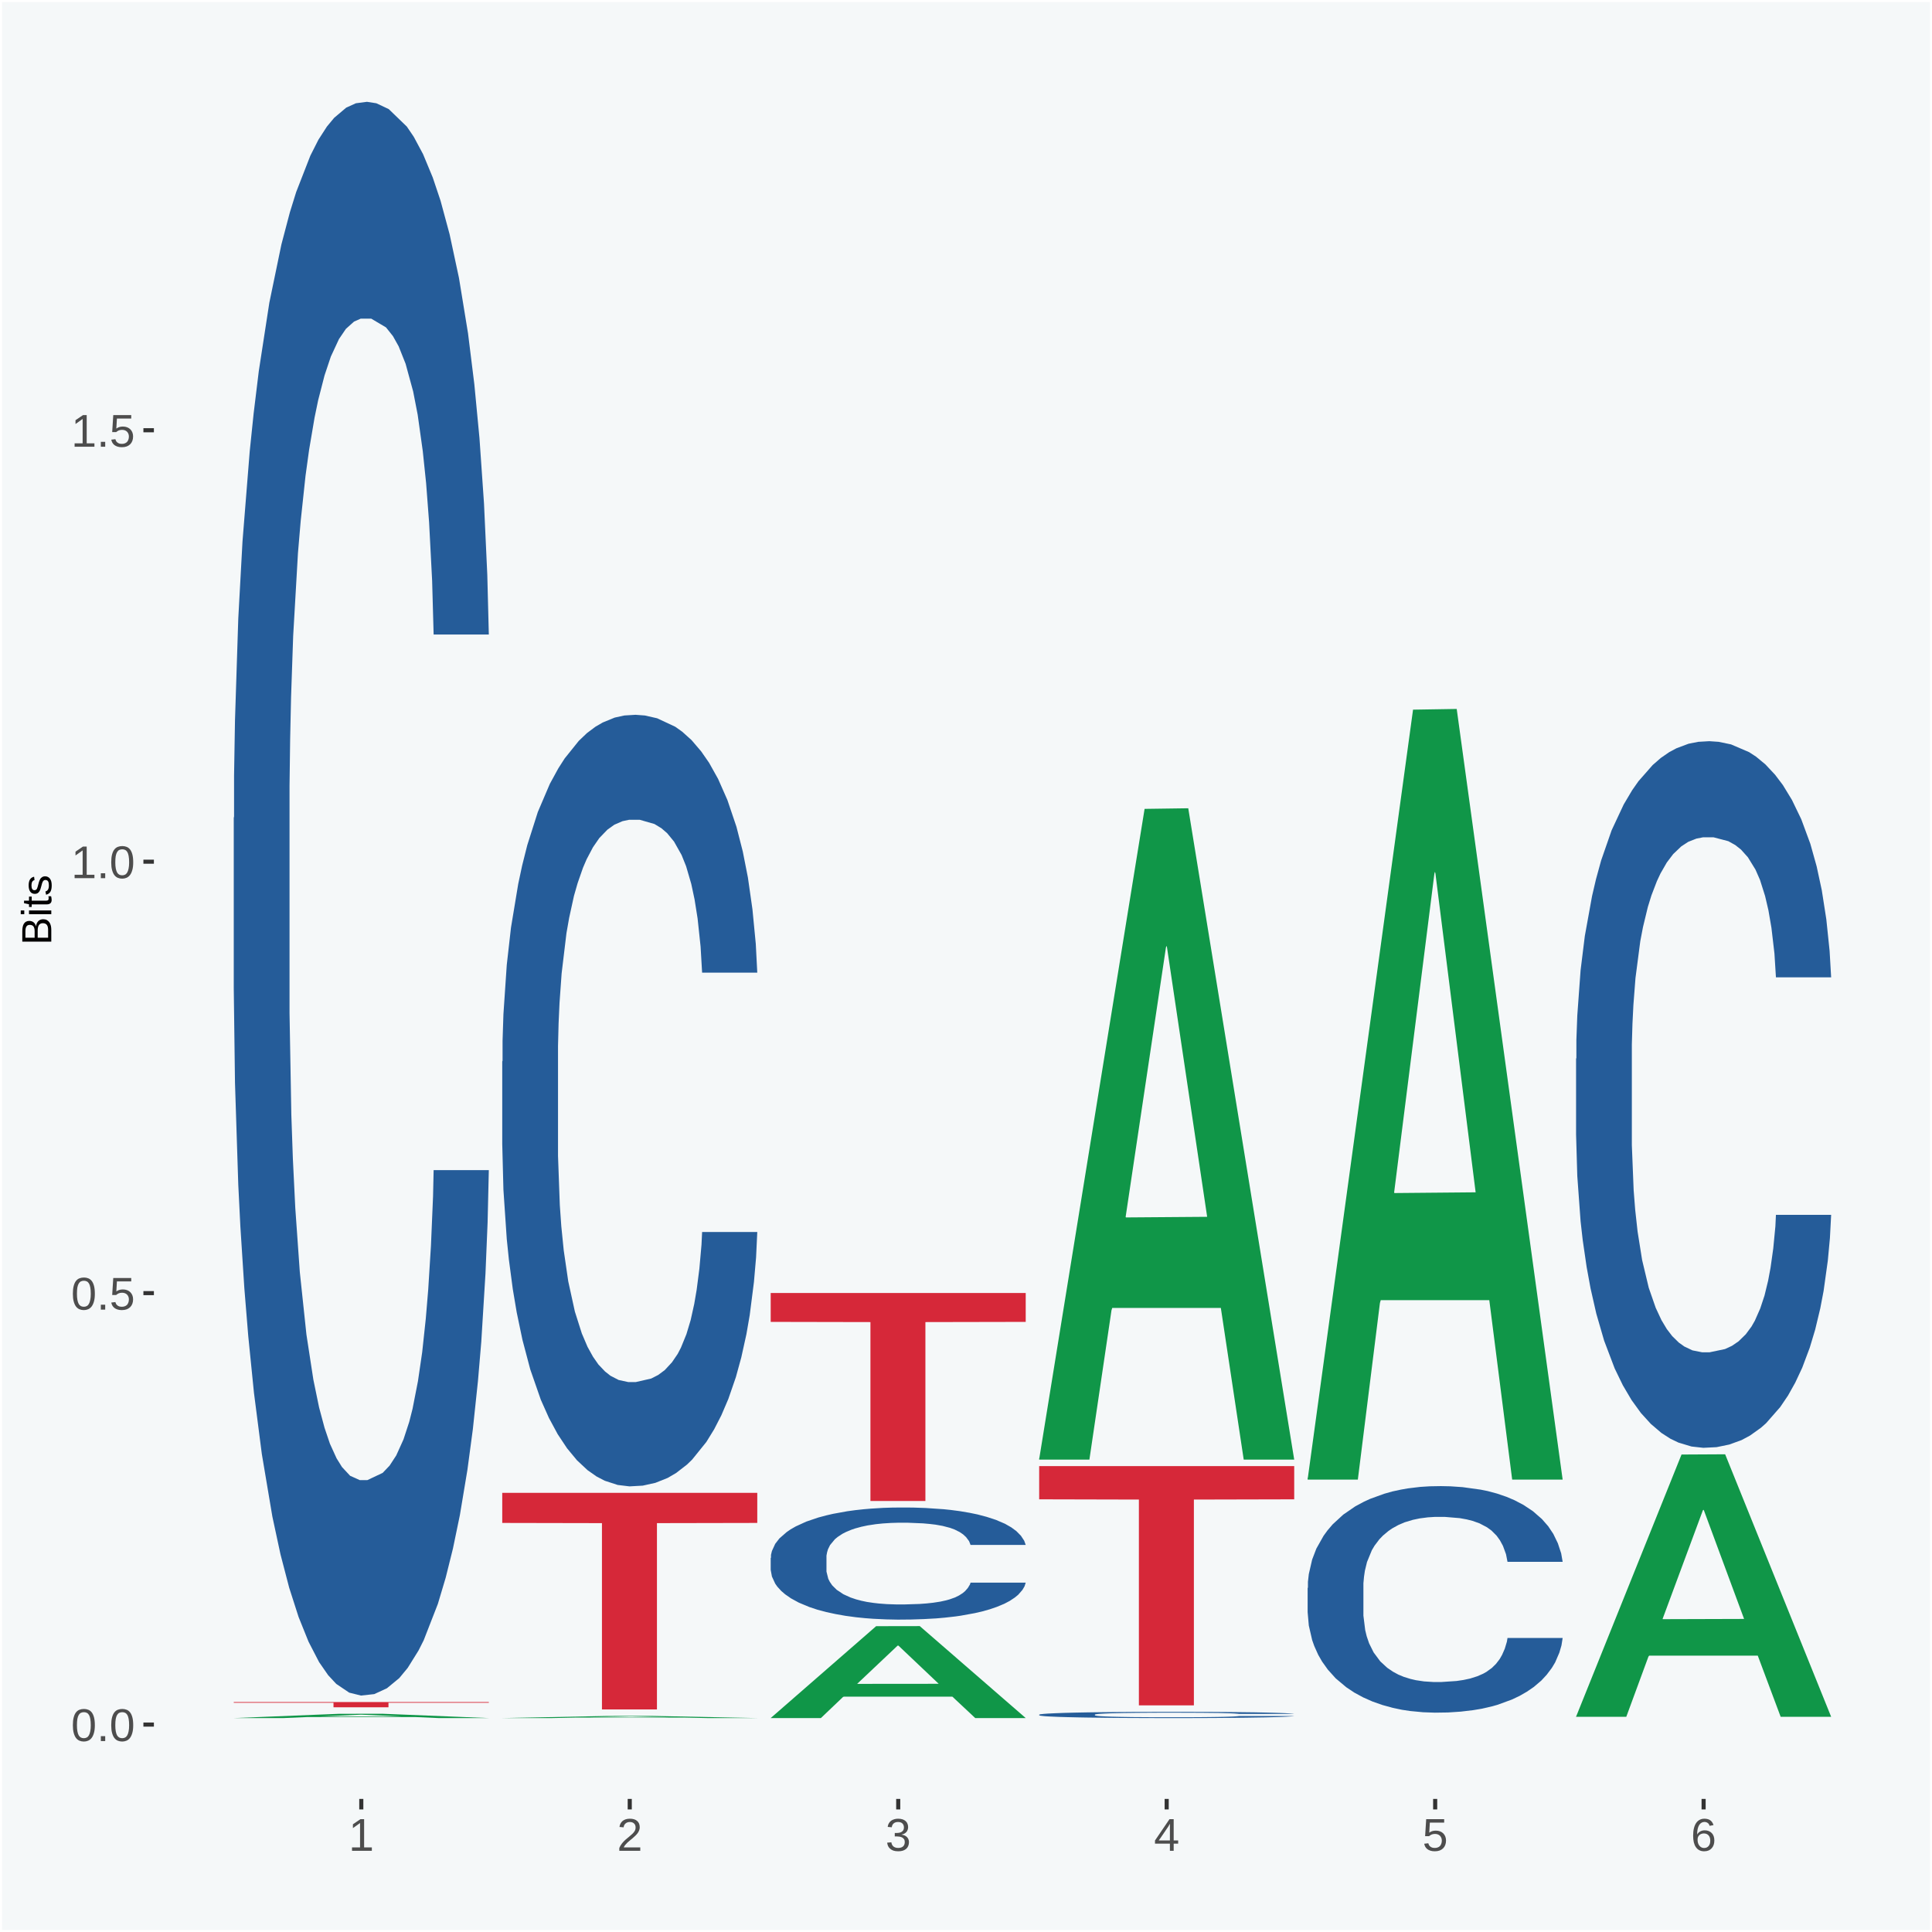 <?xml version="1.0" encoding="UTF-8"?>
<svg xmlns="http://www.w3.org/2000/svg" xmlns:xlink="http://www.w3.org/1999/xlink" width="504pt" height="504pt" viewBox="0 0 504 504" version="1.1">
<defs>
<g>
<symbol overflow="visible" id="glyph0-0">
<path style="stroke:none;" d="M 0.406 0 L 0.406 -8 L 3.594 -8 L 3.594 0 Z M 0.797 -0.406 L 3.188 -0.406 L 3.188 -7.594 L 0.797 -7.594 Z M 0.797 -0.406 "/>
</symbol>
<symbol overflow="visible" id="glyph0-1">
<path style="stroke:none;" d="M 6.203 -4.125 C 6.203 -3.332 6.125 -2.664 5.969 -2.125 C 5.82 -1.582 5.617 -1.145 5.359 -0.812 C 5.098 -0.477 4.789 -0.238 4.438 -0.094 C 4.094 0.051 3.723 0.125 3.328 0.125 C 2.922 0.125 2.539 0.051 2.188 -0.094 C 1.844 -0.238 1.539 -0.477 1.281 -0.812 C 1.031 -1.145 0.832 -1.582 0.688 -2.125 C 0.539 -2.664 0.469 -3.332 0.469 -4.125 C 0.469 -4.957 0.539 -5.645 0.688 -6.188 C 0.832 -6.738 1.035 -7.176 1.297 -7.5 C 1.555 -7.82 1.859 -8.047 2.203 -8.172 C 2.555 -8.305 2.941 -8.375 3.359 -8.375 C 3.754 -8.375 4.125 -8.305 4.469 -8.172 C 4.812 -8.047 5.113 -7.82 5.375 -7.5 C 5.633 -7.176 5.836 -6.738 5.984 -6.188 C 6.129 -5.645 6.203 -4.957 6.203 -4.125 Z M 5.141 -4.125 C 5.141 -4.781 5.098 -5.328 5.016 -5.766 C 4.941 -6.203 4.828 -6.551 4.672 -6.812 C 4.516 -7.07 4.328 -7.254 4.109 -7.359 C 3.891 -7.473 3.641 -7.531 3.359 -7.531 C 3.055 -7.531 2.789 -7.473 2.562 -7.359 C 2.344 -7.254 2.156 -7.07 2 -6.812 C 1.844 -6.551 1.723 -6.203 1.641 -5.766 C 1.566 -5.328 1.531 -4.781 1.531 -4.125 C 1.531 -3.5 1.57 -2.969 1.656 -2.531 C 1.738 -2.094 1.852 -1.742 2 -1.484 C 2.156 -1.223 2.344 -1.035 2.562 -0.922 C 2.789 -0.805 3.047 -0.75 3.328 -0.75 C 3.609 -0.75 3.859 -0.805 4.078 -0.922 C 4.305 -1.035 4.492 -1.223 4.641 -1.484 C 4.797 -1.742 4.914 -2.094 5 -2.531 C 5.094 -2.969 5.141 -3.5 5.141 -4.125 Z M 5.141 -4.125 "/>
</symbol>
<symbol overflow="visible" id="glyph0-2">
<path style="stroke:none;" d="M 1.094 0 L 1.094 -1.281 L 2.234 -1.281 L 2.234 0 Z M 1.094 0 "/>
</symbol>
<symbol overflow="visible" id="glyph0-3">
<path style="stroke:none;" d="M 6.172 -2.688 C 6.172 -2.27 6.109 -1.891 5.984 -1.547 C 5.859 -1.203 5.672 -0.906 5.422 -0.656 C 5.18 -0.414 4.879 -0.223 4.516 -0.078 C 4.148 0.055 3.723 0.125 3.234 0.125 C 2.805 0.125 2.43 0.07 2.109 -0.031 C 1.785 -0.133 1.508 -0.273 1.281 -0.453 C 1.062 -0.629 0.883 -0.836 0.75 -1.078 C 0.625 -1.316 0.535 -1.57 0.484 -1.844 L 1.547 -1.969 C 1.586 -1.812 1.645 -1.66 1.719 -1.516 C 1.801 -1.367 1.91 -1.238 2.047 -1.125 C 2.18 -1.008 2.348 -0.914 2.547 -0.844 C 2.742 -0.781 2.984 -0.75 3.266 -0.75 C 3.535 -0.75 3.781 -0.789 4 -0.875 C 4.227 -0.957 4.422 -1.078 4.578 -1.234 C 4.734 -1.398 4.852 -1.602 4.938 -1.844 C 5.031 -2.082 5.078 -2.359 5.078 -2.672 C 5.078 -2.922 5.035 -3.148 4.953 -3.359 C 4.867 -3.578 4.75 -3.766 4.594 -3.922 C 4.445 -4.078 4.258 -4.195 4.031 -4.281 C 3.812 -4.363 3.562 -4.406 3.281 -4.406 C 3.113 -4.406 2.953 -4.391 2.797 -4.359 C 2.648 -4.328 2.516 -4.285 2.391 -4.234 C 2.266 -4.18 2.148 -4.117 2.047 -4.047 C 1.941 -3.973 1.844 -3.895 1.75 -3.812 L 0.719 -3.812 L 1 -8.25 L 5.688 -8.25 L 5.688 -7.359 L 1.953 -7.359 L 1.797 -4.734 C 1.984 -4.879 2.219 -5.004 2.5 -5.109 C 2.781 -5.211 3.113 -5.266 3.5 -5.266 C 3.914 -5.266 4.285 -5.203 4.609 -5.078 C 4.941 -4.953 5.223 -4.773 5.453 -4.547 C 5.68 -4.316 5.859 -4.047 5.984 -3.734 C 6.109 -3.422 6.172 -3.07 6.172 -2.688 Z M 6.172 -2.688 "/>
</symbol>
<symbol overflow="visible" id="glyph0-4">
<path style="stroke:none;" d="M 0.922 0 L 0.922 -0.891 L 3.016 -0.891 L 3.016 -7.25 L 1.156 -5.922 L 1.156 -6.922 L 3.109 -8.25 L 4.078 -8.25 L 4.078 -0.891 L 6.094 -0.891 L 6.094 0 Z M 0.922 0 "/>
</symbol>
<symbol overflow="visible" id="glyph0-5">
<path style="stroke:none;" d="M 0.609 0 L 0.609 -0.75 C 0.805 -1.207 1.047 -1.609 1.328 -1.953 C 1.617 -2.305 1.922 -2.625 2.234 -2.906 C 2.555 -3.188 2.867 -3.445 3.172 -3.688 C 3.484 -3.938 3.766 -4.18 4.016 -4.422 C 4.266 -4.66 4.469 -4.91 4.625 -5.172 C 4.781 -5.441 4.859 -5.742 4.859 -6.078 C 4.859 -6.316 4.82 -6.523 4.75 -6.703 C 4.676 -6.879 4.57 -7.023 4.438 -7.141 C 4.312 -7.266 4.156 -7.359 3.969 -7.422 C 3.781 -7.484 3.578 -7.516 3.359 -7.516 C 3.141 -7.516 2.938 -7.484 2.75 -7.422 C 2.57 -7.367 2.41 -7.281 2.266 -7.156 C 2.117 -7.039 2 -6.895 1.906 -6.719 C 1.812 -6.551 1.754 -6.352 1.734 -6.125 L 0.656 -6.219 C 0.688 -6.508 0.766 -6.785 0.891 -7.047 C 1.023 -7.316 1.203 -7.551 1.422 -7.75 C 1.648 -7.945 1.922 -8.098 2.234 -8.203 C 2.555 -8.316 2.93 -8.375 3.359 -8.375 C 3.766 -8.375 4.125 -8.328 4.438 -8.234 C 4.758 -8.141 5.031 -7.992 5.25 -7.797 C 5.477 -7.609 5.648 -7.375 5.766 -7.094 C 5.879 -6.812 5.938 -6.488 5.938 -6.125 C 5.938 -5.844 5.883 -5.578 5.781 -5.328 C 5.688 -5.078 5.555 -4.836 5.391 -4.609 C 5.223 -4.379 5.031 -4.16 4.812 -3.953 C 4.594 -3.742 4.363 -3.535 4.125 -3.328 C 3.895 -3.129 3.656 -2.93 3.406 -2.734 C 3.164 -2.535 2.938 -2.336 2.719 -2.141 C 2.508 -1.941 2.32 -1.738 2.156 -1.531 C 1.988 -1.332 1.859 -1.117 1.766 -0.891 L 6.078 -0.891 L 6.078 0 Z M 0.609 0 "/>
</symbol>
<symbol overflow="visible" id="glyph0-6">
<path style="stroke:none;" d="M 6.141 -2.281 C 6.141 -1.906 6.078 -1.566 5.953 -1.266 C 5.836 -0.973 5.66 -0.723 5.422 -0.516 C 5.18 -0.305 4.883 -0.145 4.531 -0.031 C 4.188 0.07 3.789 0.125 3.344 0.125 C 2.832 0.125 2.398 0.062 2.047 -0.062 C 1.703 -0.195 1.414 -0.367 1.188 -0.578 C 0.957 -0.785 0.785 -1.02 0.672 -1.281 C 0.566 -1.551 0.492 -1.832 0.453 -2.125 L 1.547 -2.219 C 1.578 -2 1.633 -1.801 1.719 -1.625 C 1.801 -1.445 1.914 -1.289 2.062 -1.156 C 2.207 -1.031 2.383 -0.93 2.594 -0.859 C 2.801 -0.785 3.051 -0.75 3.344 -0.75 C 3.875 -0.75 4.289 -0.879 4.594 -1.141 C 4.895 -1.41 5.047 -1.801 5.047 -2.312 C 5.047 -2.613 4.977 -2.859 4.844 -3.047 C 4.707 -3.234 4.539 -3.379 4.344 -3.484 C 4.145 -3.586 3.926 -3.656 3.688 -3.688 C 3.445 -3.727 3.227 -3.75 3.031 -3.75 L 2.438 -3.75 L 2.438 -4.656 L 3.016 -4.656 C 3.211 -4.656 3.414 -4.676 3.625 -4.719 C 3.844 -4.758 4.039 -4.832 4.219 -4.938 C 4.395 -5.051 4.539 -5.195 4.656 -5.375 C 4.77 -5.562 4.828 -5.797 4.828 -6.078 C 4.828 -6.523 4.695 -6.875 4.438 -7.125 C 4.188 -7.383 3.801 -7.516 3.281 -7.516 C 2.82 -7.516 2.445 -7.395 2.156 -7.156 C 1.875 -6.914 1.707 -6.578 1.656 -6.141 L 0.594 -6.234 C 0.633 -6.598 0.734 -6.91 0.891 -7.172 C 1.047 -7.441 1.242 -7.664 1.484 -7.844 C 1.734 -8.02 2.008 -8.148 2.312 -8.234 C 2.625 -8.328 2.953 -8.375 3.297 -8.375 C 3.754 -8.375 4.148 -8.316 4.484 -8.203 C 4.816 -8.086 5.086 -7.93 5.297 -7.734 C 5.516 -7.535 5.672 -7.301 5.766 -7.031 C 5.867 -6.77 5.922 -6.488 5.922 -6.188 C 5.922 -5.945 5.883 -5.723 5.812 -5.516 C 5.75 -5.305 5.645 -5.113 5.5 -4.938 C 5.363 -4.77 5.188 -4.625 4.969 -4.5 C 4.75 -4.383 4.488 -4.297 4.188 -4.234 L 4.188 -4.219 C 4.52 -4.176 4.805 -4.098 5.047 -3.984 C 5.297 -3.867 5.5 -3.723 5.656 -3.547 C 5.82 -3.379 5.941 -3.188 6.016 -2.969 C 6.098 -2.75 6.141 -2.52 6.141 -2.281 Z M 6.141 -2.281 "/>
</symbol>
<symbol overflow="visible" id="glyph0-7">
<path style="stroke:none;" d="M 5.156 -1.875 L 5.156 0 L 4.172 0 L 4.172 -1.875 L 0.281 -1.875 L 0.281 -2.688 L 4.062 -8.25 L 5.156 -8.25 L 5.156 -2.703 L 6.328 -2.703 L 6.328 -1.875 Z M 4.172 -7.062 C 4.16 -7.039 4.141 -7.004 4.109 -6.953 C 4.078 -6.898 4.039 -6.836 4 -6.766 C 3.957 -6.691 3.914 -6.617 3.875 -6.547 C 3.844 -6.473 3.812 -6.414 3.781 -6.375 L 1.656 -3.25 C 1.633 -3.219 1.602 -3.176 1.562 -3.125 C 1.531 -3.07 1.492 -3.02 1.453 -2.969 C 1.422 -2.914 1.383 -2.863 1.344 -2.812 C 1.301 -2.77 1.27 -2.734 1.25 -2.703 L 4.172 -2.703 Z M 4.172 -7.062 "/>
</symbol>
<symbol overflow="visible" id="glyph0-8">
<path style="stroke:none;" d="M 6.141 -2.703 C 6.141 -2.285 6.082 -1.906 5.969 -1.562 C 5.852 -1.219 5.68 -0.922 5.453 -0.672 C 5.234 -0.422 4.957 -0.223 4.625 -0.078 C 4.289 0.055 3.91 0.125 3.484 0.125 C 3.004 0.125 2.582 0.031 2.219 -0.156 C 1.863 -0.344 1.566 -0.609 1.328 -0.953 C 1.086 -1.297 0.906 -1.719 0.781 -2.219 C 0.664 -2.727 0.609 -3.301 0.609 -3.938 C 0.609 -4.676 0.676 -5.32 0.812 -5.875 C 0.945 -6.426 1.141 -6.883 1.391 -7.25 C 1.648 -7.625 1.961 -7.906 2.328 -8.094 C 2.691 -8.281 3.102 -8.375 3.562 -8.375 C 3.844 -8.375 4.102 -8.344 4.344 -8.281 C 4.594 -8.227 4.816 -8.133 5.016 -8 C 5.223 -7.875 5.398 -7.703 5.547 -7.484 C 5.703 -7.273 5.828 -7.016 5.922 -6.703 L 4.906 -6.516 C 4.801 -6.867 4.629 -7.125 4.391 -7.281 C 4.148 -7.445 3.867 -7.531 3.547 -7.531 C 3.266 -7.531 3.004 -7.457 2.766 -7.312 C 2.535 -7.176 2.336 -6.973 2.172 -6.703 C 2.004 -6.43 1.875 -6.086 1.781 -5.672 C 1.695 -5.266 1.656 -4.789 1.656 -4.25 C 1.852 -4.602 2.125 -4.875 2.469 -5.062 C 2.812 -5.25 3.207 -5.344 3.656 -5.344 C 4.031 -5.344 4.367 -5.281 4.672 -5.156 C 4.984 -5.031 5.25 -4.852 5.469 -4.625 C 5.688 -4.406 5.852 -4.129 5.969 -3.797 C 6.082 -3.473 6.141 -3.109 6.141 -2.703 Z M 5.078 -2.656 C 5.078 -2.938 5.039 -3.191 4.969 -3.422 C 4.895 -3.66 4.785 -3.859 4.641 -4.016 C 4.504 -4.18 4.332 -4.305 4.125 -4.391 C 3.926 -4.484 3.688 -4.531 3.406 -4.531 C 3.219 -4.531 3.023 -4.5 2.828 -4.438 C 2.629 -4.383 2.453 -4.289 2.297 -4.156 C 2.141 -4.031 2.008 -3.863 1.906 -3.656 C 1.812 -3.457 1.766 -3.207 1.766 -2.906 C 1.766 -2.602 1.801 -2.316 1.875 -2.047 C 1.957 -1.785 2.07 -1.555 2.219 -1.359 C 2.363 -1.172 2.539 -1.02 2.75 -0.906 C 2.957 -0.789 3.191 -0.734 3.453 -0.734 C 3.703 -0.734 3.926 -0.773 4.125 -0.859 C 4.332 -0.953 4.504 -1.082 4.641 -1.25 C 4.785 -1.414 4.895 -1.613 4.969 -1.844 C 5.039 -2.082 5.078 -2.352 5.078 -2.656 Z M 5.078 -2.656 "/>
</symbol>
<symbol overflow="visible" id="glyph1-0">
<path style="stroke:none;" d="M 0 -0.359 L -7.328 -0.359 L -7.328 -3.281 L 0 -3.281 Z M -0.359 -0.734 L -0.359 -2.922 L -6.969 -2.922 L -6.969 -0.734 Z M -0.359 -0.734 "/>
</symbol>
<symbol overflow="visible" id="glyph1-1">
<path style="stroke:none;" d="M -2.125 -6.75 C -1.75 -6.75 -1.426 -6.676 -1.156 -6.531 C -0.883 -6.383 -0.66 -6.18 -0.484 -5.922 C -0.316 -5.672 -0.191 -5.375 -0.109 -5.031 C -0.035 -4.695 0 -4.344 0 -3.969 L 0 -0.906 L -7.562 -0.906 L -7.562 -3.656 C -7.562 -4.07 -7.523 -4.441 -7.453 -4.766 C -7.391 -5.098 -7.281 -5.379 -7.125 -5.609 C -6.977 -5.836 -6.789 -6.008 -6.562 -6.125 C -6.332 -6.25 -6.055 -6.312 -5.734 -6.312 C -5.523 -6.312 -5.328 -6.281 -5.141 -6.219 C -4.953 -6.164 -4.781 -6.078 -4.625 -5.953 C -4.477 -5.836 -4.348 -5.688 -4.234 -5.5 C -4.129 -5.32 -4.047 -5.113 -3.984 -4.875 C -3.953 -5.176 -3.883 -5.441 -3.781 -5.672 C -3.676 -5.91 -3.539 -6.109 -3.375 -6.266 C -3.219 -6.43 -3.031 -6.551 -2.812 -6.625 C -2.602 -6.707 -2.375 -6.75 -2.125 -6.75 Z M -5.609 -5.281 C -6.016 -5.281 -6.305 -5.141 -6.484 -4.859 C -6.66 -4.586 -6.75 -4.188 -6.75 -3.656 L -6.75 -1.922 L -4.344 -1.922 L -4.344 -3.656 C -4.344 -3.957 -4.375 -4.211 -4.438 -4.422 C -4.5 -4.629 -4.582 -4.797 -4.688 -4.922 C -4.801 -5.047 -4.93 -5.133 -5.078 -5.188 C -5.234 -5.25 -5.41 -5.281 -5.609 -5.281 Z M -2.219 -5.719 C -2.457 -5.719 -2.66 -5.672 -2.828 -5.578 C -2.992 -5.492 -3.129 -5.367 -3.234 -5.203 C -3.348 -5.047 -3.426 -4.848 -3.469 -4.609 C -3.52 -4.379 -3.547 -4.125 -3.547 -3.844 L -3.547 -1.922 L -0.828 -1.922 L -0.828 -3.922 C -0.828 -4.18 -0.848 -4.422 -0.891 -4.641 C -0.93 -4.859 -1.004 -5.047 -1.109 -5.203 C -1.211 -5.367 -1.352 -5.492 -1.531 -5.578 C -1.719 -5.672 -1.945 -5.719 -2.219 -5.719 Z M -2.219 -5.719 "/>
</symbol>
<symbol overflow="visible" id="glyph1-2">
<path style="stroke:none;" d="M -7.047 -0.734 L -7.969 -0.734 L -7.969 -1.703 L -7.047 -1.703 Z M 0 -0.734 L -5.812 -0.734 L -5.812 -1.703 L 0 -1.703 Z M 0 -0.734 "/>
</symbol>
<symbol overflow="visible" id="glyph1-3">
<path style="stroke:none;" d="M -0.047 -2.969 C -0.004 -2.82 0.023 -2.672 0.047 -2.516 C 0.078 -2.367 0.094 -2.195 0.094 -2 C 0.094 -1.227 -0.348 -0.844 -1.234 -0.844 L -5.109 -0.844 L -5.109 -0.172 L -5.812 -0.172 L -5.812 -0.875 L -7.109 -1.156 L -7.109 -1.812 L -5.812 -1.812 L -5.812 -2.875 L -5.109 -2.875 L -5.109 -1.812 L -1.438 -1.812 C -1.156 -1.812 -0.957 -1.852 -0.844 -1.938 C -0.738 -2.031 -0.688 -2.191 -0.688 -2.422 C -0.688 -2.516 -0.691 -2.602 -0.703 -2.688 C -0.711 -2.77 -0.727 -2.863 -0.75 -2.969 Z M -0.047 -2.969 "/>
</symbol>
<symbol overflow="visible" id="glyph1-4">
<path style="stroke:none;" d="M -1.609 -5.109 C -1.336 -5.109 -1.094 -5.051 -0.875 -4.938 C -0.664 -4.832 -0.488 -4.68 -0.344 -4.484 C -0.195 -4.285 -0.082 -4.039 0 -3.75 C 0.07 -3.457 0.109 -3.125 0.109 -2.75 C 0.109 -2.406 0.082 -2.098 0.031 -1.828 C -0.02 -1.555 -0.102 -1.316 -0.219 -1.109 C -0.332 -0.91 -0.484 -0.742 -0.672 -0.609 C -0.859 -0.473 -1.086 -0.375 -1.359 -0.312 L -1.531 -1.156 C -1.219 -1.238 -0.988 -1.41 -0.844 -1.672 C -0.695 -1.93 -0.625 -2.289 -0.625 -2.75 C -0.625 -2.957 -0.641 -3.145 -0.672 -3.312 C -0.703 -3.488 -0.75 -3.641 -0.812 -3.766 C -0.883 -3.891 -0.977 -3.984 -1.094 -4.047 C -1.207 -4.117 -1.352 -4.156 -1.531 -4.156 C -1.707 -4.156 -1.848 -4.113 -1.953 -4.031 C -2.066 -3.957 -2.16 -3.844 -2.234 -3.688 C -2.316 -3.539 -2.383 -3.363 -2.438 -3.156 C -2.5 -2.945 -2.562 -2.719 -2.625 -2.469 C -2.688 -2.238 -2.754 -2.008 -2.828 -1.781 C -2.898 -1.551 -3 -1.344 -3.125 -1.156 C -3.25 -0.969 -3.398 -0.816 -3.578 -0.703 C -3.766 -0.586 -4 -0.531 -4.281 -0.531 C -4.812 -0.531 -5.211 -0.719 -5.484 -1.094 C -5.766 -1.477 -5.906 -2.031 -5.906 -2.75 C -5.906 -3.395 -5.789 -3.906 -5.562 -4.281 C -5.332 -4.656 -4.973 -4.895 -4.484 -5 L -4.375 -4.125 C -4.52 -4.094 -4.645 -4.035 -4.75 -3.953 C -4.852 -3.867 -4.938 -3.766 -5 -3.641 C -5.062 -3.516 -5.102 -3.375 -5.125 -3.219 C -5.156 -3.07 -5.172 -2.914 -5.172 -2.75 C -5.172 -2.312 -5.102 -1.988 -4.969 -1.781 C -4.844 -1.582 -4.645 -1.484 -4.375 -1.484 C -4.219 -1.484 -4.086 -1.52 -3.984 -1.594 C -3.879 -1.664 -3.789 -1.77 -3.719 -1.906 C -3.656 -2.051 -3.598 -2.219 -3.547 -2.406 C -3.492 -2.602 -3.438 -2.816 -3.375 -3.047 C -3.332 -3.203 -3.289 -3.359 -3.25 -3.516 C -3.207 -3.68 -3.156 -3.836 -3.094 -3.984 C -3.031 -4.141 -2.957 -4.285 -2.875 -4.422 C -2.789 -4.555 -2.688 -4.672 -2.562 -4.766 C -2.445 -4.867 -2.312 -4.953 -2.156 -5.016 C -2 -5.078 -1.816 -5.109 -1.609 -5.109 Z M -1.609 -5.109 "/>
</symbol>
</g>
<clipPath id="clip1">
  <path d="M 40.148 5.48 L 498.52 5.48 L 498.52 469.281 L 40.148 469.281 Z M 40.148 5.48 "/>
</clipPath>
</defs>
<g id="surface1">
<rect x="0" y="0" width="504" height="504" style="fill:rgb(96.078%,97.255%,97.647%);fill-opacity:1;stroke:none;"/>
<path style="fill:none;stroke-width:1.07;stroke-linecap:round;stroke-linejoin:round;stroke:rgb(100%,100%,100%);stroke-opacity:1;stroke-miterlimit:10;" d="M 0 0 L 504 0 L 504 504 L 0 504 Z M 0 0 " transform="matrix(1,0,0,-1,0,504)"/>
<g clip-path="url(#clip1)" clip-rule="nonzero">
<path style=" stroke:none;fill-rule:nonzero;fill:rgb(96.078%,97.255%,97.647%);fill-opacity:1;" d="M 40.148 469.281 L 498.52 469.281 L 498.52 5.48 L 40.148 5.48 Z M 40.148 469.281 "/>
</g>
<path style=" stroke:none;fill-rule:nonzero;fill:rgb(6.274%,58.824%,28.235%);fill-opacity:1;" d="M 60.98 448.191 L 61.051 448.191 L 88.488 447.078 L 99.871 447.07 L 127.52 448.191 L 114.352 448.191 L 108.379 447.93 L 80.051 447.93 L 79.852 447.941 L 74.078 448.191 L 60.98 448.191 L 83.621 447.781 L 104.809 447.781 L 94.32 447.309 L 94.039 447.309 L 83.551 447.781 L 83.621 447.781 Z M 60.98 448.191 "/>
<path style=" stroke:none;fill-rule:nonzero;fill:rgb(14.51%,36.078%,60.001%);fill-opacity:1;" d="M 60.98 213.371 L 61.059 212.988 L 61.059 202.359 L 61.301 187.93 L 62.16 161.352 L 63.262 141.23 L 65.148 117.691 L 66.172 107.809 L 67.512 96.801 L 70.262 78.961 L 73.41 63.77 L 75.609 55.422 L 77.262 50.102 L 80.961 40.609 L 83.078 36.43 L 85.281 33.02 L 87.172 30.738 L 90.32 28.078 L 92.828 26.941 L 95.738 26.559 L 98.18 26.941 L 101.41 28.461 L 106.129 33.02 L 107.93 35.672 L 110.371 40.23 L 112.891 46.301 L 114.93 52.379 L 117.289 61.109 L 119.73 72.5 L 122.09 86.93 L 123.738 100.219 L 125.078 114.27 L 126.262 131.352 L 127.121 149.961 L 127.52 165.531 L 113.121 165.531 L 112.73 151.48 L 111.941 136.289 L 111.16 126.039 L 110.289 117.691 L 108.961 108.191 L 107.781 102.121 L 105.809 94.898 L 104 90.352 L 102.512 87.691 L 100.699 85.41 L 96.852 83.129 L 94.09 83.129 L 92.359 83.891 L 90.238 85.789 L 88.43 88.449 L 86.309 93.012 L 84.66 97.941 L 83 104.398 L 82.059 108.949 L 80.641 117.309 L 79.699 124.141 L 78.441 135.91 L 77.73 144.262 L 76.48 165.91 L 75.93 181.852 L 75.691 192.859 L 75.531 205.012 L 75.531 264.25 L 76 290.82 L 76.398 302.211 L 77.031 315.121 L 78.211 331.828 L 79.941 348.16 L 81.75 359.93 L 83.238 367.141 L 84.66 372.461 L 86.07 376.629 L 87.801 380.43 L 89.219 382.711 L 91.34 384.988 L 93.859 386.121 L 95.82 386.121 L 99.828 384.23 L 101.641 382.328 L 103.371 379.672 L 105.262 375.488 L 106.75 370.941 L 107.621 367.52 L 109.031 360.309 L 110.141 352.711 L 111.078 343.98 L 111.711 336.391 L 112.422 324.988 L 112.969 312.09 L 113.121 305.25 L 127.52 305.25 L 127.199 318.922 L 126.648 332.211 L 125.551 350.051 L 124.68 360.309 L 123.352 372.84 L 121.93 383.469 L 119.969 395.238 L 118.16 403.969 L 116.27 411.559 L 114.23 418.398 L 110.531 427.891 L 109.191 430.551 L 106.359 435.102 L 104.16 437.762 L 100.93 440.422 L 97.629 441.941 L 94.172 442.32 L 91.102 441.559 L 87.719 439.281 L 85.602 437 L 83.238 433.59 L 80.488 428.27 L 77.891 421.82 L 75.449 414.219 L 73.172 405.488 L 71.051 395.621 L 68.301 379.289 L 66.25 363.34 L 64.762 348.539 L 63.738 336.012 L 62.711 320.059 L 62.16 309.051 L 61.301 282.469 L 60.98 257.789 Z M 60.98 213.371 "/>
<path style=" stroke:none;fill-rule:nonzero;fill:rgb(83.922%,15.686%,22.353%);fill-opacity:1;" d="M 60.98 444.012 L 127.52 444.012 L 127.52 444.199 L 101.34 444.199 L 101.34 445.379 L 87 445.379 L 87 444.199 L 60.98 444.199 Z M 60.98 444.012 "/>
<path style=" stroke:none;fill-rule:nonzero;fill:rgb(6.274%,58.824%,28.235%);fill-opacity:1;" d="M 131.02 448.191 L 131.09 448.191 L 158.52 447.641 L 169.91 447.629 L 197.551 448.191 L 184.379 448.191 L 178.41 448.059 L 150.09 448.059 L 149.879 448.07 L 144.121 448.191 L 131.02 448.191 L 153.648 447.988 L 174.852 447.988 L 164.352 447.75 L 164.078 447.75 L 153.578 447.988 L 153.648 447.988 Z M 131.02 448.191 "/>
<path style=" stroke:none;fill-rule:nonzero;fill:rgb(14.51%,36.078%,60.001%);fill-opacity:1;" d="M 131.02 276.898 L 131.102 276.719 L 131.102 271.57 L 131.328 264.59 L 132.199 251.719 L 133.301 241.98 L 135.191 230.578 L 136.211 225.801 L 137.551 220.469 L 140.301 211.828 L 143.441 204.48 L 145.648 200.441 L 147.301 197.859 L 150.988 193.27 L 153.121 191.238 L 155.32 189.59 L 157.211 188.488 L 160.352 187.199 L 162.871 186.648 L 165.781 186.469 L 168.219 186.648 L 171.441 187.379 L 176.16 189.59 L 177.969 190.879 L 180.41 193.078 L 182.922 196.02 L 184.969 198.969 L 187.328 203.191 L 189.762 208.711 L 192.121 215.691 L 193.77 222.129 L 195.109 228.93 L 196.289 237.199 L 197.16 246.211 L 197.551 253.738 L 183.16 253.738 L 182.762 246.941 L 181.98 239.59 L 181.191 234.629 L 180.328 230.578 L 178.988 225.988 L 177.809 223.051 L 175.84 219.551 L 174.039 217.352 L 172.539 216.059 L 170.73 214.961 L 166.879 213.852 L 164.129 213.852 L 162.398 214.219 L 160.27 215.141 L 158.461 216.43 L 156.34 218.629 L 154.691 221.02 L 153.039 224.148 L 152.09 226.352 L 150.68 230.398 L 149.73 233.711 L 148.48 239.41 L 147.77 243.449 L 146.512 253.93 L 145.961 261.648 L 145.719 266.98 L 145.57 272.859 L 145.57 301.539 L 146.039 314.398 L 146.43 319.922 L 147.059 326.172 L 148.238 334.262 L 149.969 342.16 L 151.781 347.859 L 153.27 351.352 L 154.691 353.922 L 156.102 355.949 L 157.84 357.781 L 159.25 358.891 L 161.371 359.988 L 163.891 360.539 L 165.859 360.539 L 169.871 359.621 L 171.68 358.699 L 173.41 357.422 L 175.289 355.391 L 176.789 353.191 L 177.648 351.531 L 179.07 348.039 L 180.172 344.371 L 181.109 340.141 L 181.738 336.461 L 182.449 330.949 L 183 324.699 L 183.16 321.391 L 197.551 321.391 L 197.238 328.012 L 196.68 334.441 L 195.578 343.078 L 194.719 348.039 L 193.379 354.109 L 191.969 359.25 L 190 364.949 L 188.191 369.18 L 186.301 372.859 L 184.262 376.172 L 180.559 380.762 L 179.23 382.051 L 176.391 384.25 L 174.191 385.539 L 170.969 386.828 L 167.672 387.559 L 164.211 387.75 L 161.141 387.379 L 157.762 386.281 L 155.629 385.172 L 153.27 383.52 L 150.52 380.949 L 147.93 377.82 L 145.488 374.141 L 143.211 369.922 L 141.078 365.141 L 138.328 357.23 L 136.289 349.512 L 134.789 342.34 L 133.77 336.281 L 132.75 328.559 L 132.199 323.23 L 131.328 310.359 L 131.02 298.41 Z M 131.02 276.898 "/>
<path style=" stroke:none;fill-rule:nonzero;fill:rgb(83.922%,15.686%,22.353%);fill-opacity:1;" d="M 131.02 389.441 L 197.551 389.441 L 197.551 397.289 L 171.379 397.34 L 171.379 445.941 L 157.031 445.941 L 157.031 397.34 L 131.02 397.289 Z M 131.02 389.441 "/>
<path style=" stroke:none;fill-rule:nonzero;fill:rgb(6.274%,58.824%,28.235%);fill-opacity:1;" d="M 201.051 448.148 L 201.121 448.129 L 228.559 424.219 L 239.941 424.199 L 267.578 448.191 L 254.41 448.191 L 248.449 442.609 L 220.121 442.609 L 219.91 442.699 L 214.148 448.191 L 201.051 448.191 L 201.051 448.148 L 223.691 439.27 L 244.879 439.25 L 234.391 429.309 L 234.25 429.27 L 234.109 429.34 L 223.621 439.25 L 223.691 439.27 Z M 201.051 448.148 "/>
<path style=" stroke:none;fill-rule:nonzero;fill:rgb(14.51%,36.078%,60.001%);fill-opacity:1;" d="M 201.051 406.398 L 201.129 406.371 L 201.129 405.621 L 201.371 404.609 L 202.23 402.738 L 203.328 401.32 L 205.219 399.672 L 206.238 398.969 L 207.578 398.199 L 210.328 396.941 L 213.48 395.871 L 215.68 395.289 L 217.328 394.91 L 221.031 394.238 L 223.148 393.949 L 225.352 393.711 L 227.238 393.551 L 230.391 393.359 L 232.898 393.281 L 235.809 393.262 L 238.25 393.281 L 241.469 393.391 L 246.191 393.711 L 248 393.898 L 250.441 394.219 L 252.961 394.648 L 255 395.07 L 257.359 395.691 L 259.801 396.488 L 262.16 397.5 L 263.809 398.441 L 265.148 399.43 L 266.328 400.629 L 267.191 401.941 L 267.578 403.031 L 253.191 403.031 L 252.801 402.039 L 252.012 400.98 L 251.23 400.262 L 250.359 399.672 L 249.02 399 L 247.84 398.57 L 245.879 398.059 L 244.07 397.738 L 242.578 397.559 L 240.77 397.398 L 236.91 397.238 L 234.16 397.238 L 232.43 397.289 L 230.309 397.422 L 228.5 397.609 L 226.371 397.93 L 224.719 398.281 L 223.07 398.73 L 222.129 399.051 L 220.711 399.641 L 219.77 400.121 L 218.512 400.949 L 217.801 401.539 L 216.539 403.059 L 215.988 404.18 L 215.762 404.961 L 215.602 405.809 L 215.602 409.98 L 216.07 411.852 L 216.469 412.648 L 217.09 413.559 L 218.27 414.73 L 220 415.879 L 221.809 416.711 L 223.309 417.219 L 224.719 417.59 L 226.141 417.891 L 227.871 418.148 L 229.281 418.309 L 231.41 418.469 L 233.922 418.551 L 235.891 418.551 L 239.898 418.422 L 241.711 418.289 L 243.441 418.102 L 245.328 417.809 L 246.82 417.48 L 247.691 417.238 L 249.102 416.738 L 250.199 416.199 L 251.148 415.59 L 251.781 415.051 L 252.48 414.25 L 253.031 413.34 L 253.191 412.859 L 267.578 412.859 L 267.27 413.828 L 266.719 414.762 L 265.621 416.02 L 264.75 416.738 L 263.422 417.621 L 262 418.371 L 260.031 419.191 L 258.23 419.809 L 256.34 420.34 L 254.289 420.82 L 250.602 421.488 L 249.262 421.68 L 246.43 422 L 244.23 422.191 L 241 422.371 L 237.699 422.48 L 234.238 422.512 L 231.172 422.449 L 227.789 422.289 L 225.672 422.129 L 223.309 421.891 L 220.559 421.52 L 217.961 421.059 L 215.52 420.531 L 213.238 419.922 L 211.121 419.219 L 208.371 418.07 L 206.32 416.949 L 204.828 415.91 L 203.801 415.031 L 202.781 413.91 L 202.23 413.129 L 201.371 411.262 L 201.051 409.52 Z M 201.051 406.398 "/>
<path style=" stroke:none;fill-rule:nonzero;fill:rgb(83.922%,15.686%,22.353%);fill-opacity:1;" d="M 201.051 337.301 L 267.578 337.301 L 267.578 344.84 L 241.41 344.891 L 241.41 391.559 L 227.07 391.559 L 227.07 344.891 L 201.051 344.84 Z M 201.051 337.301 "/>
<path style=" stroke:none;fill-rule:nonzero;fill:rgb(6.274%,58.824%,28.235%);fill-opacity:1;" d="M 271.09 380.449 L 271.148 380.289 L 298.59 211.012 L 309.98 210.852 L 337.621 380.77 L 324.449 380.77 L 318.48 341.199 L 290.148 341.199 L 289.949 341.84 L 284.191 380.77 L 271.09 380.77 L 271.09 380.449 L 293.719 317.59 L 314.91 317.43 L 304.422 247.07 L 304.281 246.75 L 304.148 247.23 L 293.648 317.43 L 293.719 317.59 Z M 271.09 380.449 "/>
<path style=" stroke:none;fill-rule:nonzero;fill:rgb(14.51%,36.078%,60.001%);fill-opacity:1;" d="M 271.09 447.301 L 271.16 447.301 L 271.16 447.262 L 271.398 447.199 L 272.27 447.102 L 273.371 447.02 L 275.25 446.93 L 276.281 446.891 L 277.609 446.84 L 280.371 446.77 L 283.512 446.711 L 285.711 446.68 L 287.359 446.66 L 291.059 446.621 L 293.18 446.609 L 295.391 446.59 L 297.27 446.59 L 300.422 446.578 L 302.941 446.57 L 308.281 446.57 L 311.512 446.578 L 316.23 446.59 L 318.039 446.602 L 320.469 446.621 L 322.988 446.648 L 325.031 446.672 L 327.391 446.699 L 329.828 446.75 L 332.191 446.809 L 333.84 446.859 L 335.18 446.91 L 336.359 446.98 L 337.219 447.051 L 337.621 447.109 L 323.23 447.109 L 322.828 447.059 L 322.051 447 L 321.262 446.961 L 320.391 446.93 L 319.059 446.891 L 317.879 446.859 L 315.91 446.84 L 314.102 446.82 L 312.609 446.809 L 310.801 446.801 L 306.949 446.789 L 302.461 446.789 L 300.34 446.801 L 298.531 446.809 L 296.41 446.828 L 294.762 446.852 L 293.109 446.871 L 292.16 446.891 L 290.75 446.922 L 289.801 446.949 L 288.539 447 L 287.84 447.031 L 286.578 447.109 L 286.031 447.18 L 285.789 447.219 L 285.629 447.27 L 285.629 447.5 L 286.109 447.602 L 286.5 447.648 L 287.129 447.699 L 288.309 447.762 L 290.039 447.828 L 291.852 447.871 L 293.34 447.898 L 294.762 447.922 L 296.172 447.941 L 297.898 447.949 L 299.32 447.961 L 301.441 447.969 L 309.941 447.969 L 311.738 447.961 L 313.469 447.949 L 315.359 447.93 L 316.859 447.91 L 317.719 447.898 L 319.141 447.871 L 320.238 447.84 L 321.18 447.809 L 321.809 447.781 L 322.52 447.738 L 323.07 447.68 L 323.23 447.66 L 337.621 447.66 L 337.301 447.711 L 336.75 447.762 L 335.648 447.828 L 334.789 447.871 L 333.449 447.922 L 332.031 447.961 L 330.07 448.012 L 328.262 448.039 L 326.371 448.07 L 324.328 448.102 L 320.629 448.141 L 319.289 448.148 L 316.461 448.172 L 314.262 448.18 L 311.039 448.191 L 301.211 448.191 L 297.82 448.18 L 295.699 448.172 L 293.34 448.16 L 290.59 448.141 L 287.988 448.109 L 285.559 448.078 L 283.281 448.051 L 281.148 448.012 L 278.398 447.949 L 276.352 447.891 L 274.859 447.828 L 273.84 447.781 L 272.82 447.719 L 272.27 447.672 L 271.398 447.57 L 271.09 447.469 Z M 271.09 447.301 "/>
<path style=" stroke:none;fill-rule:nonzero;fill:rgb(83.922%,15.686%,22.353%);fill-opacity:1;" d="M 271.09 382.461 L 337.621 382.461 L 337.621 391.129 L 311.449 391.191 L 311.449 444.879 L 297.102 444.879 L 297.102 391.191 L 271.09 391.129 Z M 271.09 382.461 "/>
<path style=" stroke:none;fill-rule:nonzero;fill:rgb(6.274%,58.824%,28.235%);fill-opacity:1;" d="M 341.121 385.609 L 341.191 385.422 L 368.621 185.129 L 380.012 184.941 L 407.648 385.98 L 394.48 385.98 L 388.512 339.172 L 360.191 339.172 L 359.98 339.922 L 354.219 385.98 L 341.121 385.98 L 341.121 385.609 L 363.75 311.23 L 384.949 311.039 L 374.449 227.789 L 374.32 227.422 L 374.18 227.98 L 363.691 311.039 L 363.75 311.23 Z M 341.121 385.609 "/>
<path style=" stroke:none;fill-rule:nonzero;fill:rgb(14.51%,36.078%,60.001%);fill-opacity:1;" d="M 341.121 414.23 L 341.199 414.18 L 341.199 412.672 L 341.43 410.621 L 342.301 406.84 L 343.398 403.98 L 345.289 400.629 L 346.309 399.23 L 347.648 397.66 L 350.398 395.129 L 353.539 392.969 L 355.75 391.781 L 357.398 391.02 L 361.09 389.68 L 363.219 389.078 L 365.422 388.602 L 367.309 388.27 L 370.449 387.891 L 372.969 387.73 L 375.879 387.68 L 378.32 387.73 L 381.539 387.949 L 386.262 388.602 L 388.07 388.969 L 390.512 389.621 L 393.02 390.48 L 395.07 391.352 L 397.43 392.59 L 399.871 394.211 L 402.23 396.262 L 403.879 398.148 L 405.211 400.148 L 406.391 402.578 L 407.262 405.219 L 407.648 407.43 L 393.262 407.43 L 392.871 405.441 L 392.078 403.281 L 391.289 401.82 L 390.43 400.629 L 389.09 399.281 L 387.91 398.422 L 385.949 397.391 L 384.141 396.75 L 382.641 396.371 L 380.828 396.039 L 376.98 395.719 L 374.23 395.719 L 372.5 395.828 L 370.371 396.102 L 368.57 396.48 L 366.441 397.121 L 364.789 397.828 L 363.141 398.738 L 362.199 399.391 L 360.781 400.578 L 359.84 401.551 L 358.578 403.219 L 357.871 404.41 L 356.609 407.488 L 356.059 409.75 L 355.828 411.32 L 355.672 413.051 L 355.672 421.469 L 356.141 425.25 L 356.531 426.859 L 357.16 428.699 L 358.34 431.07 L 360.07 433.398 L 361.879 435.07 L 363.379 436.09 L 364.789 436.852 L 366.211 437.441 L 367.941 437.98 L 369.352 438.309 L 371.48 438.629 L 373.988 438.789 L 375.961 438.789 L 379.969 438.52 L 381.781 438.25 L 383.512 437.879 L 385.398 437.281 L 386.891 436.629 L 387.75 436.148 L 389.172 435.121 L 390.27 434.039 L 391.219 432.801 L 391.84 431.719 L 392.551 430.102 L 393.102 428.27 L 393.262 427.301 L 407.648 427.301 L 407.34 429.238 L 406.789 431.129 L 405.691 433.672 L 404.82 435.121 L 403.48 436.898 L 402.07 438.422 L 400.102 440.09 L 398.289 441.328 L 396.41 442.41 L 394.359 443.379 L 390.66 444.73 L 389.328 445.109 L 386.5 445.762 L 384.289 446.129 L 381.07 446.512 L 377.77 446.73 L 374.309 446.781 L 371.238 446.672 L 367.859 446.352 L 365.73 446.031 L 363.379 445.539 L 360.621 444.781 L 358.031 443.871 L 355.59 442.789 L 353.309 441.551 L 351.191 440.141 L 348.43 437.82 L 346.391 435.551 L 344.891 433.449 L 343.871 431.672 L 342.852 429.398 L 342.301 427.84 L 341.43 424.059 L 341.121 420.551 Z M 341.121 414.23 "/>
<path style=" stroke:none;fill-rule:nonzero;fill:rgb(6.274%,58.824%,28.235%);fill-opacity:1;" d="M 411.148 447.73 L 411.219 447.66 L 438.66 379.441 L 450.039 379.379 L 477.691 447.859 L 464.52 447.859 L 458.551 431.91 L 430.219 431.91 L 430.02 432.172 L 424.25 447.859 L 411.148 447.859 L 411.148 447.73 L 433.789 422.391 L 454.98 422.328 L 444.488 393.98 L 444.352 393.852 L 444.211 394.039 L 433.719 422.328 L 433.789 422.391 Z M 411.148 447.73 "/>
<path style=" stroke:none;fill-rule:nonzero;fill:rgb(14.51%,36.078%,60.001%);fill-opacity:1;" d="M 411.148 276.18 L 411.23 276.012 L 411.23 271.289 L 411.469 264.898 L 412.328 253.109 L 413.43 244.191 L 415.32 233.75 L 416.34 229.379 L 417.68 224.488 L 420.43 216.578 L 423.578 209.852 L 425.781 206.141 L 427.43 203.789 L 431.129 199.578 L 433.25 197.73 L 435.449 196.211 L 437.34 195.199 L 440.488 194.02 L 443 193.52 L 445.91 193.352 L 448.352 193.52 L 451.578 194.191 L 456.289 196.211 L 458.102 197.391 L 460.539 199.41 L 463.059 202.102 L 465.102 204.801 L 467.461 208.672 L 469.898 213.719 L 472.262 220.121 L 473.91 226.012 L 475.25 232.238 L 476.43 239.809 L 477.289 248.059 L 477.691 254.961 L 463.289 254.961 L 462.898 248.738 L 462.109 242 L 461.328 237.461 L 460.461 233.75 L 459.129 229.539 L 457.949 226.852 L 455.98 223.648 L 454.172 221.629 L 452.68 220.449 L 450.871 219.441 L 447.012 218.43 L 444.262 218.43 L 442.531 218.77 L 440.41 219.609 L 438.602 220.789 L 436.48 222.809 L 434.82 225 L 433.172 227.859 L 432.23 229.879 L 430.809 233.578 L 429.871 236.609 L 428.609 241.828 L 427.898 245.539 L 426.648 255.129 L 426.102 262.199 L 425.859 267.078 L 425.699 272.469 L 425.699 298.73 L 426.172 310.52 L 426.57 315.57 L 427.199 321.289 L 428.379 328.699 L 430.109 335.941 L 431.922 341.16 L 433.41 344.352 L 434.82 346.711 L 436.238 348.559 L 437.969 350.25 L 439.391 351.262 L 441.512 352.27 L 444.031 352.77 L 445.988 352.77 L 450 351.93 L 451.809 351.09 L 453.539 349.91 L 455.43 348.059 L 456.922 346.039 L 457.789 344.52 L 459.199 341.32 L 460.309 337.961 L 461.25 334.09 L 461.879 330.719 L 462.59 325.672 L 463.141 319.941 L 463.289 316.91 L 477.691 316.91 L 477.371 322.969 L 476.82 328.871 L 475.719 336.781 L 474.852 341.32 L 473.52 346.879 L 472.102 351.59 L 470.141 356.809 L 468.328 360.68 L 466.441 364.051 L 464.391 367.078 L 460.699 371.289 L 459.359 372.469 L 456.531 374.488 L 454.328 375.672 L 451.102 376.84 L 447.801 377.52 L 444.34 377.691 L 441.27 377.352 L 437.891 376.34 L 435.77 375.328 L 433.41 373.809 L 430.66 371.461 L 428.059 368.602 L 425.621 365.23 L 423.34 361.359 L 421.219 356.98 L 418.469 349.738 L 416.422 342.672 L 414.93 336.109 L 413.91 330.551 L 412.879 323.48 L 412.328 318.602 L 411.469 306.809 L 411.148 295.871 Z M 411.148 276.18 "/>
<g style="fill:rgb(30.196%,30.196%,30.196%);fill-opacity:1;">
  <use xlink:href="#glyph0-1" x="18.54" y="454.19"/>
  <use xlink:href="#glyph0-2" x="25.212" y="454.19"/>
  <use xlink:href="#glyph0-1" x="28.548" y="454.19"/>
</g>
<g style="fill:rgb(30.196%,30.196%,30.196%);fill-opacity:1;">
  <use xlink:href="#glyph0-1" x="18.54" y="341.64"/>
  <use xlink:href="#glyph0-2" x="25.212" y="341.64"/>
  <use xlink:href="#glyph0-3" x="28.548" y="341.64"/>
</g>
<g style="fill:rgb(30.196%,30.196%,30.196%);fill-opacity:1;">
  <use xlink:href="#glyph0-4" x="18.54" y="229.09"/>
  <use xlink:href="#glyph0-2" x="25.212" y="229.09"/>
  <use xlink:href="#glyph0-1" x="28.548" y="229.09"/>
</g>
<g style="fill:rgb(30.196%,30.196%,30.196%);fill-opacity:1;">
  <use xlink:href="#glyph0-4" x="18.54" y="116.54"/>
  <use xlink:href="#glyph0-2" x="25.212" y="116.54"/>
  <use xlink:href="#glyph0-3" x="28.548" y="116.54"/>
</g>
<path style="fill:none;stroke-width:1.07;stroke-linecap:butt;stroke-linejoin:round;stroke:rgb(20%,20%,20%);stroke-opacity:1;stroke-miterlimit:10;" d="M 37.41 54.109 L 40.148 54.109 " transform="matrix(1,0,0,-1,0,504)"/>
<path style="fill:none;stroke-width:1.07;stroke-linecap:butt;stroke-linejoin:round;stroke:rgb(20%,20%,20%);stroke-opacity:1;stroke-miterlimit:10;" d="M 37.41 166.66 L 40.148 166.66 " transform="matrix(1,0,0,-1,0,504)"/>
<path style="fill:none;stroke-width:1.07;stroke-linecap:butt;stroke-linejoin:round;stroke:rgb(20%,20%,20%);stroke-opacity:1;stroke-miterlimit:10;" d="M 37.41 279.211 L 40.148 279.211 " transform="matrix(1,0,0,-1,0,504)"/>
<path style="fill:none;stroke-width:1.07;stroke-linecap:butt;stroke-linejoin:round;stroke:rgb(20%,20%,20%);stroke-opacity:1;stroke-miterlimit:10;" d="M 37.41 391.762 L 40.148 391.762 " transform="matrix(1,0,0,-1,0,504)"/>
<path style="fill:none;stroke-width:1.07;stroke-linecap:butt;stroke-linejoin:round;stroke:rgb(20%,20%,20%);stroke-opacity:1;stroke-miterlimit:10;" d="M 94.25 31.98 L 94.25 34.719 " transform="matrix(1,0,0,-1,0,504)"/>
<path style="fill:none;stroke-width:1.07;stroke-linecap:butt;stroke-linejoin:round;stroke:rgb(20%,20%,20%);stroke-opacity:1;stroke-miterlimit:10;" d="M 164.281 31.98 L 164.281 34.719 " transform="matrix(1,0,0,-1,0,504)"/>
<path style="fill:none;stroke-width:1.07;stroke-linecap:butt;stroke-linejoin:round;stroke:rgb(20%,20%,20%);stroke-opacity:1;stroke-miterlimit:10;" d="M 234.32 31.98 L 234.32 34.719 " transform="matrix(1,0,0,-1,0,504)"/>
<path style="fill:none;stroke-width:1.07;stroke-linecap:butt;stroke-linejoin:round;stroke:rgb(20%,20%,20%);stroke-opacity:1;stroke-miterlimit:10;" d="M 304.352 31.98 L 304.352 34.719 " transform="matrix(1,0,0,-1,0,504)"/>
<path style="fill:none;stroke-width:1.07;stroke-linecap:butt;stroke-linejoin:round;stroke:rgb(20%,20%,20%);stroke-opacity:1;stroke-miterlimit:10;" d="M 374.391 31.98 L 374.391 34.719 " transform="matrix(1,0,0,-1,0,504)"/>
<path style="fill:none;stroke-width:1.07;stroke-linecap:butt;stroke-linejoin:round;stroke:rgb(20%,20%,20%);stroke-opacity:1;stroke-miterlimit:10;" d="M 444.422 31.98 L 444.422 34.719 " transform="matrix(1,0,0,-1,0,504)"/>
<g style="fill:rgb(30.196%,30.196%,30.196%);fill-opacity:1;">
  <use xlink:href="#glyph0-4" x="90.91" y="482.82"/>
</g>
<g style="fill:rgb(30.196%,30.196%,30.196%);fill-opacity:1;">
  <use xlink:href="#glyph0-5" x="160.95" y="482.82"/>
</g>
<g style="fill:rgb(30.196%,30.196%,30.196%);fill-opacity:1;">
  <use xlink:href="#glyph0-6" x="230.98" y="482.82"/>
</g>
<g style="fill:rgb(30.196%,30.196%,30.196%);fill-opacity:1;">
  <use xlink:href="#glyph0-7" x="301.02" y="482.82"/>
</g>
<g style="fill:rgb(30.196%,30.196%,30.196%);fill-opacity:1;">
  <use xlink:href="#glyph0-3" x="371.05" y="482.82"/>
</g>
<g style="fill:rgb(30.196%,30.196%,30.196%);fill-opacity:1;">
  <use xlink:href="#glyph0-8" x="441.08" y="482.82"/>
</g>
<g style="fill:rgb(0%,0%,0%);fill-opacity:1;">
  <use xlink:href="#glyph1-1" x="13.38" y="246.55"/>
  <use xlink:href="#glyph1-2" x="13.38" y="239.213"/>
  <use xlink:href="#glyph1-3" x="13.38" y="236.771"/>
  <use xlink:href="#glyph1-4" x="13.38" y="233.713"/>
</g>
</g>
</svg>
